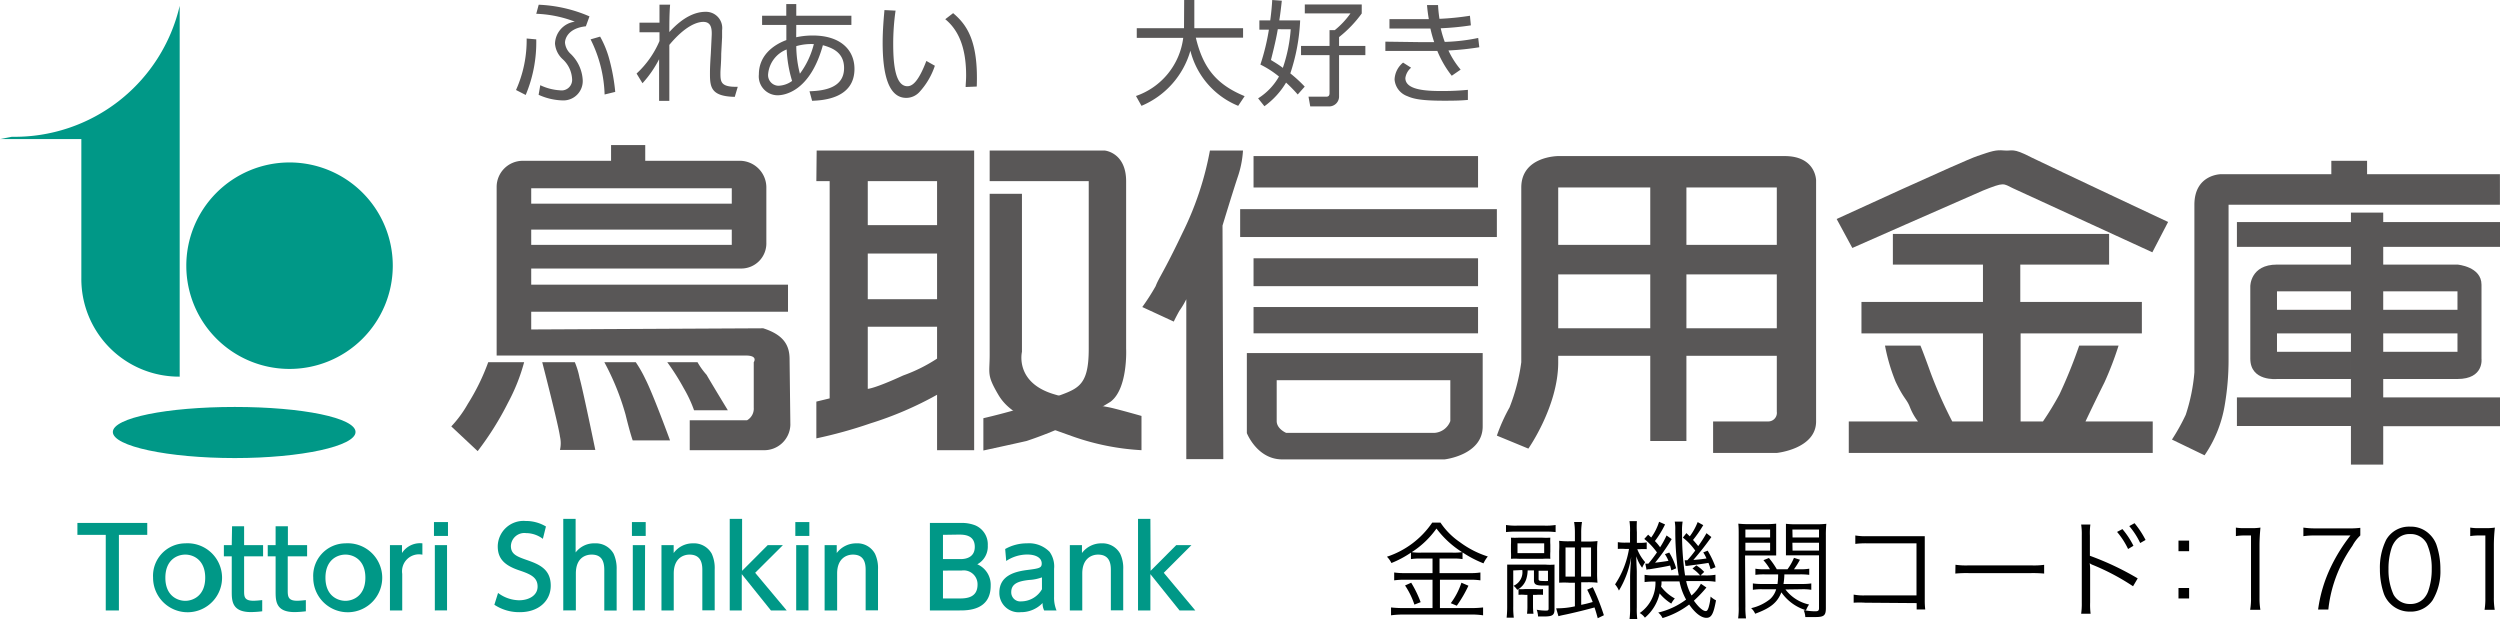 <svg xmlns="http://www.w3.org/2000/svg" viewBox="0 0 317.48 78.65"><defs><style>.bc58ef58-d22c-4dcd-a177-d0c5a4aaa5f6{fill:#595757;}.ac2a632d-59d7-49bf-b77f-515f9bbb03e4{fill:#009887;}</style></defs><g id="f80d63e7-4233-4c05-ab0f-62fcf137da11" data-name="レイヤー 2"><g id="a329d569-b9de-410f-b7c9-82ab20009cee" data-name="ヘッダー・フッター"><path class="bc58ef58-d22c-4dcd-a177-d0c5a4aaa5f6" d="M63.07,23.71a3.32,3.32,0,0,1,3.29-3.29H77.6v-2h4.34v2H94.07a3.39,3.39,0,0,1,3.25,3.29V30.8a3.19,3.19,0,0,1-3.25,3.3H67.46v-3H92.93V29.16H67.46v-3.3H92.93V23.91H67.46V36.15h32.61v3.44H67.46v2.25l29.46-.15c2.65.85,3.35,2.2,3.35,3.94l.1,8.34a3.32,3.32,0,0,1-3.45,3.2H87.59v-3.8h7.28a1.7,1.7,0,0,0,.85-1.6V46s.6-.85-1-.85H63.07Z"/><path class="bc58ef58-d22c-4dcd-a177-d0c5a4aaa5f6" d="M62,46a27.39,27.39,0,0,1-2.59,5.29,14.72,14.72,0,0,1-2.1,2.86l3.35,3.14a38.41,38.41,0,0,0,3.85-6.14A24.06,24.06,0,0,0,66.56,46Z"/><path class="bc58ef58-d22c-4dcd-a177-d0c5a4aaa5f6" d="M68.86,46s2.09,8.09,2.25,9.44a3.71,3.71,0,0,1,0,1.7H75.6s-1.55-7.54-2-9.15A10,10,0,0,0,73,46Z"/><path class="bc58ef58-d22c-4dcd-a177-d0c5a4aaa5f6" d="M76.75,46a32.44,32.44,0,0,1,2.69,6.65c.6,2.45.91,3.28.91,3.28h4.74s-2.15-5.89-3.15-7.83a15.62,15.62,0,0,0-1.2-2.1Z"/><path class="bc58ef58-d22c-4dcd-a177-d0c5a4aaa5f6" d="M84.74,46a29.49,29.49,0,0,1,2.09,3.3,16.39,16.39,0,0,1,1.31,2.8h4.29s-2.1-3.45-2.7-4.5A9.17,9.17,0,0,1,88.58,46Z"/><path class="bc58ef58-d22c-4dcd-a177-d0c5a4aaa5f6" d="M103.71,19.12h20V57.17H119V23H110.2v5.59H119V32.2H110.2V38H119v3.49H110.2v7.89s.8,0,4.5-1.7A20.22,20.22,0,0,0,119,45.54v4.59a44.27,44.27,0,0,1-8.48,3.64,57.42,57.42,0,0,1-6.85,1.9V51l1.69-.41V23h-1.69Z"/><path class="bc58ef58-d22c-4dcd-a177-d0c5a4aaa5f6" d="M125.68,19.12h14.63s2.7.25,2.7,3.9V44.28s.25,5.1-2,6.75A51.08,51.08,0,0,1,130.37,56c-1.79.41-5.49,1.21-5.49,1.21v-4.1a84.79,84.79,0,0,0,8.49-2.45c3.3-1.29,4.89-1.24,4.89-6.34V23H125.68Z"/><path class="bc58ef58-d22c-4dcd-a177-d0c5a4aaa5f6" d="M125.68,24.61h4.1V44.68s-.95,3.9,4.09,5.39,6,1.41,7.39,1.75,3.7,1,3.7,1v4.35a31.26,31.26,0,0,1-8.6-1.7c-5.19-1.85-8.08-2.79-9.58-5.34s-1.1-2.65-1.1-5.05Z"/><rect class="bc58ef58-d22c-4dcd-a177-d0c5a4aaa5f6" x="159.19" y="19.82" width="28.51" height="3.99"/><rect class="bc58ef58-d22c-4dcd-a177-d0c5a4aaa5f6" x="157.49" y="26.56" width="32.6" height="3.54"/><rect class="bc58ef58-d22c-4dcd-a177-d0c5a4aaa5f6" x="159.19" y="32.8" width="28.51" height="3.54"/><rect class="bc58ef58-d22c-4dcd-a177-d0c5a4aaa5f6" x="159.19" y="38.99" width="28.51" height="3.34"/><path class="bc58ef58-d22c-4dcd-a177-d0c5a4aaa5f6" d="M173,44.84H158.34V55s1.3,3.34,4.5,3.34h20.61s4.84-.54,4.84-4.19V44.84H173v3.44h11.18v5.19a2.31,2.31,0,0,1-2,1.5H163.33s-1.2-.5-1.2-1.5V48.28H173Z"/><path class="bc58ef58-d22c-4dcd-a177-d0c5a4aaa5f6" d="M153.65,19.12a39.65,39.65,0,0,1-3.5,10.49c-2.35,4.94-3,5.68-3.39,6.73a27.8,27.8,0,0,1-1.7,2.65l4,1.85s.15-.35.7-1.35a10.69,10.69,0,0,0,.89-1.49V58.31h4.7l-.1-29.66s1.1-3.64,1.9-6.08a12.72,12.72,0,0,0,.7-3.45Z"/><path class="bc58ef58-d22c-4dcd-a177-d0c5a4aaa5f6" d="M190.09,55.32l4,1.65s3.79-5.39,3.79-10.94V23.81h11.69V31.1H197.88v3.75h11.69v6.84H197.88v3.49h11.69V56h4.59V45.18h11.48V41.69H214.16V34.85h11.48V31.1H214.16V23.81h11.48V52.28a1.09,1.09,0,0,1-1.09,1.24h-7v4h8.08s5-.5,5-4V22.92s0-3.1-4-3.1H197.88s-4.69,0-4.69,4V46a24.38,24.38,0,0,1-1.49,5.74A22.18,22.18,0,0,0,190.09,55.32Z"/><path class="bc58ef58-d22c-4dcd-a177-d0c5a4aaa5f6" d="M233.24,27.81s16.07-7.39,17.88-8,2.29-.8,3.39-.7,1-.4,3.5.9c3.09,1.5,17.32,8.18,17.32,8.18l-2,3.85-17.72-8.14c-1.25-.6-1.05-.8-3.79.3-3.8,1.65-16.59,7.29-16.59,7.29Z"/><path class="bc58ef58-d22c-4dcd-a177-d0c5a4aaa5f6" d="M240.38,29.71V33.6h11.44v4.74H236.39v4h15.43V53.52h-3.9a56.25,56.25,0,0,1-2.75-6.19c-.95-2.65-1.29-3.44-1.29-3.44h-4.5a23.69,23.69,0,0,0,1.35,4.59c1.1,2.3,1.4,2.14,1.84,3.29a7.32,7.32,0,0,0,1,1.75h-8.79v4h38.6v-4h-8.54s1.25-2.64,2.4-4.94a41.33,41.33,0,0,0,1.8-4.69h-5a62.42,62.42,0,0,1-2.5,6.18,38,38,0,0,1-2.1,3.45h-2.84V42.34H272v-4H256.56V33.6h11.28V29.71Z"/><path class="bc58ef58-d22c-4dcd-a177-d0c5a4aaa5f6" d="M296.06,20.42v1.7h-14s-3.39,0-3.39,3.89V47.28a23.21,23.21,0,0,1-1.1,5.4,26.09,26.09,0,0,1-1.75,3.14l4.14,2a15.82,15.82,0,0,0,2.55-6.29,34,34,0,0,0,.5-5.85V26h34.46V22.12H300.6v-1.7Z"/><path class="bc58ef58-d22c-4dcd-a177-d0c5a4aaa5f6" d="M284.07,28.2h14.48V27h4.1V28.2h14.83v3.15H302.65V33.6h9.43s3.05.25,3.05,2.55v9.39s.35,2.59-3.05,2.59h-9.43V44.68h9.43V42.34h-9.43v-3h9.43V37h-9.43V50.47h14.83v3.65H302.65V59h-4.1v-4.9H284.07V50.47h14.48V37h-9.39v2.34h9.39v3h-9.39v2.34h9.39v3.45h-9.39s-3.39.35-3.39-2.59v-9.2s0-2.74,3.39-2.74h9.39V31.35H284.07Z"/><path class="ac2a632d-59d7-49bf-b77f-515f9bbb03e4" d="M23.66,33.85a13.11,13.11,0,1,1,13,13A13.1,13.1,0,0,1,23.66,33.85Z"/><path class="ac2a632d-59d7-49bf-b77f-515f9bbb03e4" d="M22.82.74A21.52,21.52,0,0,1,1.5,17.37L0,17.66H10.33V35.35A12.4,12.4,0,0,0,22.82,47.83Z"/><path class="ac2a632d-59d7-49bf-b77f-515f9bbb03e4" d="M14.33,54.86c0-1.79,6.84-3.18,15.48-3.18s15.34,1.39,15.34,3.18-6.85,3.31-15.34,3.31S14.33,56.67,14.33,54.86Z"/><path class="bc58ef58-d22c-4dcd-a177-d0c5a4aaa5f6" d="M65.53,11.43a15.44,15.44,0,0,0,1.35-6.54L68.1,5a17.29,17.29,0,0,1-1.34,7.06ZM74.4,3.34c-2.27.24-2.65,1.6-2.65,2.08a2.18,2.18,0,0,0,.74,1.44A5,5,0,0,1,74,10.15a2.46,2.46,0,0,1-2.6,2.6,7.85,7.85,0,0,1-3-.71l.21-1.22a6.77,6.77,0,0,0,2.51.65A1.34,1.34,0,0,0,72.65,10a3.66,3.66,0,0,0-1.17-2.46,3,3,0,0,1-1-2A2.91,2.91,0,0,1,73,2.75a15.17,15.17,0,0,0-4.9-1L68.41.6a18,18,0,0,1,6.45,1.48ZM76.78,12A16.65,16.65,0,0,0,75,5l1.21-.35a12.4,12.4,0,0,1,1.18,2.92,24.44,24.44,0,0,1,.74,4.1Z"/><path class="bc58ef58-d22c-4dcd-a177-d0c5a4aaa5f6" d="M80.84,9.34a12,12,0,0,0,2.91-4.13c0-.25,0-.94,0-1.11l-2.54,0V2.88h2.54c0-.84,0-1.15,0-2.29h1.35C85,1.7,85,3.18,85,4.07c1.82-2,3.39-2.57,4.61-2.57a2.06,2.06,0,0,1,2.09,2.34c0,.28,0,.62,0,.9l-.11,2.08c0,1.15-.1,2-.1,2.41,0,1.15,0,1.85,2.2,1.79l-.38,1.28c-2.94-.06-3.15-1.16-3.15-2.88,0-.45,0-1,.11-2.64l.1-2.07c.06-1,0-1.93-1.06-1.93C88.5,2.78,87,3.3,85,5.7c0,3.64,0,6.27,0,7.11h-1.3c0-.76,0-4.45,0-5.29a13.82,13.82,0,0,1-2.11,3.05Z"/><path class="bc58ef58-d22c-4dcd-a177-d0c5a4aaa5f6" d="M101.11,4.73a9.9,9.9,0,0,1,2.11-.22c3.53,0,5.29,1.84,5.29,4.24,0,3.76-4,4-5.38,4.05l-.33-1.21c2.12-.06,4.39-.55,4.39-2.95,0-2.13-1.75-2.62-2.69-2.9-1.66,6-5,6.36-5.76,6.36a2.4,2.4,0,0,1-2.37-2.65c0-2.33,1.73-3.71,3.49-4.36,0-.44,0-.79,0-1.92H96.78V2h3.07V.52h1.27V2h7V3.17h-7ZM99.9,6.28a3.71,3.71,0,0,0-2.35,3.08,1.35,1.35,0,0,0,1.29,1.53,3.1,3.1,0,0,0,1.75-.61A16.25,16.25,0,0,1,99.9,6.28Zm3.45-.68a6.85,6.85,0,0,0-2.23.26,14.48,14.48,0,0,0,.46,3.5A10.62,10.62,0,0,0,103.35,5.6Z"/><path class="bc58ef58-d22c-4dcd-a177-d0c5a4aaa5f6" d="M113.73,1.35a29.7,29.7,0,0,0-.3,4.16c0,2.26.17,5.44,1.8,5.44.65,0,1.41-.6,2.41-3.21l1.08.61a9.22,9.22,0,0,1-2,3.38,2.28,2.28,0,0,1-1.63.7c-2.36,0-3-3.25-3-7,0-1.58.14-3.17.23-4.15Zm8.9,9.7c0-.38.06-.81.06-1.48,0-3.8-1.13-5.89-2.65-7.13l1-.77c1.73,1.46,3.22,3.51,3,9.32Z"/><path class="bc58ef58-d22c-4dcd-a177-d0c5a4aaa5f6" d="M150.38,0h1.29V3.58h6.19v1.2h-6c.91,3.81,2.58,5.94,6.2,7.43l-.82,1.23a10.25,10.25,0,0,1-6.07-7,10.81,10.81,0,0,1-6.21,7l-.7-1.25a9,9,0,0,0,6-7.38h-5.9V3.58h6Z"/><path class="bc58ef58-d22c-4dcd-a177-d0c5a4aaa5f6" d="M165.11,2.59a24.43,24.43,0,0,1-1.25,6.73A17.15,17.15,0,0,1,165.69,11l-.89,1a17.44,17.44,0,0,0-1.48-1.51,10,10,0,0,1-2.75,3l-.8-1a7.83,7.83,0,0,0,2.65-2.77,12.35,12.35,0,0,0-2.36-1.52,28.36,28.36,0,0,0,1.08-4.43h-1.21V2.59h1.38c.16-1.19.22-2,.25-2.59l1.22.09c-.1.91-.19,1.7-.32,2.5Zm-2.84,1.12c-.09.54-.28,1.6-.87,3.91.45.28,1,.6,1.51,1a19.25,19.25,0,0,0,1-4.9Zm10.66-2a15,15,0,0,1-2.88,3V5.83h3.34V7h-3.34v5.19a1.26,1.26,0,0,1-1.37,1.32h-2.29l-.22-1.23h2.25c.32,0,.42-.17.42-.46V7h-3.62V5.83h3.62v-2h.66a10.47,10.47,0,0,0,2-2.13H165.7V.57h7.23Z"/><path class="bc58ef58-d22c-4dcd-a177-d0c5a4aaa5f6" d="M187.86,6a35,35,0,0,1-3.92.41,10.83,10.83,0,0,0,1.55,2.43l-1.13.78a13.06,13.06,0,0,1-1.83-3.15c-.4,0-1.52,0-2,0l-4.6,0V5.29l4.42.06c.44,0,.92,0,1.78,0a16.85,16.85,0,0,1-.48-1.73c-.53,0-1,0-1.56,0h-3.64V2.43h5a17.88,17.88,0,0,1-.23-1.79l1.4,0a17,17,0,0,0,.18,1.75A34.29,34.29,0,0,0,186.67,2l.12,1.22a34.83,34.83,0,0,1-3.83.37,13.8,13.8,0,0,0,.51,1.73,23.84,23.84,0,0,0,4.25-.5Zm-8.66,2.6a2.08,2.08,0,0,0-.73,1.31c0,1.5,2.53,1.65,4.62,1.65,1.68,0,2.62-.09,3.32-.15l0,1.28c-.71.06-1.28.1-2.95.1-2.82,0-3.89-.2-4.74-.58a2.45,2.45,0,0,1-1.62-2.11,2.91,2.91,0,0,1,1.08-2.15Z"/><path class="ac2a632d-59d7-49bf-b77f-515f9bbb03e4" d="M15.1,77.52H13.43v-9.6H9.83V66.41H18.7v1.51H15.1Z"/><path class="ac2a632d-59d7-49bf-b77f-515f9bbb03e4" d="M23.53,69a4.38,4.38,0,1,1-4.09,4.37A4.12,4.12,0,0,1,23.53,69Zm0,7.3c1,0,2.53-.66,2.53-2.93s-1.5-2.94-2.53-2.94S21,71.09,21,73.37,22.52,76.3,23.53,76.3Z"/><path class="ac2a632d-59d7-49bf-b77f-515f9bbb03e4" d="M29.47,66.83H31v2.4h2.41v1.42H31V75c0,.74,0,1.29,1.18,1.29.39,0,.88-.06,1.12-.08v1.42a13.13,13.13,0,0,1-1.42.1c-2.45,0-2.45-1.45-2.45-2.67V70.65h-1V69.23h1Z"/><path class="ac2a632d-59d7-49bf-b77f-515f9bbb03e4" d="M35,66.83h1.56v2.4H39v1.42H36.54V75c0,.74.05,1.29,1.18,1.29.39,0,.88-.06,1.12-.08v1.42a13.11,13.11,0,0,1-1.41.1C35,77.74,35,76.29,35,75.07V70.65H34V69.23h1Z"/><path class="ac2a632d-59d7-49bf-b77f-515f9bbb03e4" d="M43.87,69a4.38,4.38,0,1,1-4.09,4.37A4.12,4.12,0,0,1,43.87,69Zm0,7.3c1,0,2.53-.66,2.53-2.93s-1.5-2.94-2.53-2.94-2.54.66-2.54,2.94S42.86,76.3,43.87,76.3Z"/><path class="ac2a632d-59d7-49bf-b77f-515f9bbb03e4" d="M49.52,77.52V69.23h1.53v1A2.72,2.72,0,0,1,53.64,69v1.44a2.15,2.15,0,0,0-2.56,2.43v4.65Z"/><path class="ac2a632d-59d7-49bf-b77f-515f9bbb03e4" d="M56.89,68.06H55.11V66.3h1.78Zm-.12,9.46H55.22V69.23h1.55Z"/><path class="ac2a632d-59d7-49bf-b77f-515f9bbb03e4" d="M68.94,68.43a3.57,3.57,0,0,0-2.14-.73,1.71,1.71,0,0,0-1.92,1.64c0,1,.7,1.31,1.86,1.72,1.57.55,3.2,1.11,3.2,3.31,0,1.94-1.54,3.37-3.91,3.37a5.69,5.69,0,0,1-3.25-.94l.47-1.5a4.57,4.57,0,0,0,2.67.93c1.21,0,2.35-.59,2.35-1.74s-.86-1.55-2.16-2c-1.86-.6-2.9-1.4-2.9-3.1a3.27,3.27,0,0,1,3.53-3.23,4.94,4.94,0,0,1,2.59.7Z"/><path class="ac2a632d-59d7-49bf-b77f-515f9bbb03e4" d="M71.53,77.52V65.89H73.1v4.27A2.94,2.94,0,0,1,75.55,69a2.58,2.58,0,0,1,2.38,1.33,4.54,4.54,0,0,1,.38,2v5.2H76.74V72.38c0-1.22-.41-1.95-1.61-1.95-.74,0-2,.38-2,2.4v4.69Z"/><path class="ac2a632d-59d7-49bf-b77f-515f9bbb03e4" d="M82,68.06H80.25V66.3H82Zm-.11,9.46H80.36V69.23h1.56Z"/><path class="ac2a632d-59d7-49bf-b77f-515f9bbb03e4" d="M84,77.52V69.23h1.55v1A3,3,0,0,1,88,69a2.57,2.57,0,0,1,2.39,1.33,4.37,4.37,0,0,1,.37,2v5.18H89.19V72.35c0-.95-.27-1.92-1.63-1.92-.81,0-2,.49-2,2.4v4.69Z"/><path class="ac2a632d-59d7-49bf-b77f-515f9bbb03e4" d="M94.24,72.49l3.25-3.26h1.93L95.9,72.74l4,4.78h-2l-3.7-4.61v4.61H92.67V65.89h1.57Z"/><path class="ac2a632d-59d7-49bf-b77f-515f9bbb03e4" d="M102.78,68.06H101V66.3h1.78Zm-.11,9.46h-1.56V69.23h1.56Z"/><path class="ac2a632d-59d7-49bf-b77f-515f9bbb03e4" d="M104.72,77.52V69.23h1.54v1A3.07,3.07,0,0,1,108.74,69a2.54,2.54,0,0,1,2.38,1.33,4.26,4.26,0,0,1,.38,2v5.18h-1.57V72.35c0-.95-.26-1.92-1.62-1.92-.81,0-2,.49-2,2.4v4.69Z"/><path class="ac2a632d-59d7-49bf-b77f-515f9bbb03e4" d="M122,66.41a4.67,4.67,0,0,1,1.86.31,2.62,2.62,0,0,1,1.58,2.55,2.56,2.56,0,0,1-1.33,2.39,2.83,2.83,0,0,1,1.7,2.72c0,3.14-2.93,3.14-3.94,3.14h-3.78V66.41Zm-2.25,1.51V71H122c.77,0,1.79-.28,1.79-1.55,0-1.56-1.42-1.56-2.06-1.56Zm0,4.54V76h2.09c.9,0,2.3-.09,2.3-1.76a1.76,1.76,0,0,0-2-1.79Z"/><path class="ac2a632d-59d7-49bf-b77f-515f9bbb03e4" d="M127.65,69.72a5.56,5.56,0,0,1,2.76-.72,3.64,3.64,0,0,1,2.88,1.08,3.17,3.17,0,0,1,.57,2.16v3.54a4.23,4.23,0,0,0,.31,1.74H132.6a2,2,0,0,1-.2-.94,3.77,3.77,0,0,1-2.77,1.16,2.45,2.45,0,0,1-2.72-2.49c0-2.21,2.07-2.68,3.57-2.87s1.81-.26,1.81-.82c0-.72-.74-1.14-1.85-1.14a4.82,4.82,0,0,0-2.66.82Zm4.67,3.6a5.53,5.53,0,0,1-1.64.33c-1.18.14-2.26.38-2.26,1.54a1.15,1.15,0,0,0,1.29,1.18,3.06,3.06,0,0,0,2.61-1.54Z"/><path class="ac2a632d-59d7-49bf-b77f-515f9bbb03e4" d="M135.86,77.52V69.23h1.54v1A3.06,3.06,0,0,1,139.88,69a2.56,2.56,0,0,1,2.38,1.33,4.26,4.26,0,0,1,.38,2v5.18h-1.57V72.35c0-.95-.27-1.92-1.63-1.92-.81,0-2,.49-2,2.4v4.69Z"/><path class="ac2a632d-59d7-49bf-b77f-515f9bbb03e4" d="M146.12,72.49l3.25-3.26h1.93l-3.51,3.51,4,4.78h-2l-3.7-4.61v4.61h-1.57V65.89h1.57Z"/><path d="M180.45,70.93a7.58,7.58,0,0,0-1.27.07v-.82a13,13,0,0,1-2.48,1.32,3,3,0,0,0-.57-.8,11.16,11.16,0,0,0,5.75-4.33h1.05a9.2,9.2,0,0,0,2.45,2.47,12,12,0,0,0,3.56,1.83,4.08,4.08,0,0,0-.55.87,14.12,14.12,0,0,1-2.66-1.39V71a7.13,7.13,0,0,0-1.25-.07h-1.67v1.85h3.81A8,8,0,0,0,188,72.7v1a8.38,8.38,0,0,0-1.33-.08h-3.81v3.6h4a12.19,12.19,0,0,0,1.48-.08v1a9.75,9.75,0,0,0-1.5-.1H178.2a11.53,11.53,0,0,0-1.55.1v-1a13.47,13.47,0,0,0,1.55.08h3.72v-3.6h-3.54a8.71,8.71,0,0,0-1.33.08v-1a8.44,8.44,0,0,0,1.34.08h3.53V70.93ZM179.21,74a14.2,14.2,0,0,1,1.2,2.47l-.79.31a10.18,10.18,0,0,0-1.19-2.43Zm5.27-3.82a7.39,7.39,0,0,0,1.2-.06,12.09,12.09,0,0,1-3.26-3,11.38,11.38,0,0,1-3.14,3,6.91,6.91,0,0,0,1.16.06Zm2,4.2A16.07,16.07,0,0,1,185,76.92l-.76-.32A9.18,9.18,0,0,0,185.59,74Z"/><path d="M197.55,67.57a10.92,10.92,0,0,0-1.38-.06h-3.55a10.94,10.94,0,0,0-1.37.06v-.9a7.73,7.73,0,0,0,1.41.08h3.48a7.67,7.67,0,0,0,1.41-.08Zm-5.38,4.87V77a10.4,10.4,0,0,0,.07,1.44h-.91a13.27,13.27,0,0,0,.07-1.55V73c0-.47,0-.94,0-1.3.25,0,.81,0,1.25,0h3.59a7.51,7.51,0,0,0,1.17,0c0,.42,0,.7,0,1.2v4.45c0,.78-.25.94-1.39.94l-.7,0a2.79,2.79,0,0,0-.17-.86,5.66,5.66,0,0,0,1.09.11c.34,0,.42,0,.42-.28v-2.9c-.19,0-.55,0-.71,0-.9,0-1.15-.15-1.15-.68V72.44H194a4,4,0,0,1-.18,1.11,2.33,2.33,0,0,1-1.15,1.35,2,2,0,0,0-.46-.51,1.88,1.88,0,0,0,1.11-2Zm4.71-2.38a7.28,7.28,0,0,0,0,.9,7.69,7.69,0,0,0-.94,0h-3.06a10,10,0,0,0-1,0,7.63,7.63,0,0,0,0-.89v-.9a7.52,7.52,0,0,0,0-.89,9.26,9.26,0,0,0,1,0h2.94a9.34,9.34,0,0,0,1.06,0,7.21,7.21,0,0,0,0,.89ZM196.1,69h-3.39v1.24h3.39Zm-1.42,7.94a7.57,7.57,0,0,0,.06,1h-.82a7.55,7.55,0,0,0,.05-1V75.54h-.32a4.53,4.53,0,0,0-.81,0v-.73a4.51,4.51,0,0,0,.78,0h1.49a4.83,4.83,0,0,0,.84,0v.73a5.06,5.06,0,0,0-.83,0h-.44Zm.71-3.41c0,.21.11.25.58.25a4.66,4.66,0,0,0,.61,0v-1.3h-1.19ZM200,67.66a8.23,8.23,0,0,0-.1-1.37h1a8.32,8.32,0,0,0-.1,1.37v1.11h.81a9.49,9.49,0,0,0,1.26-.06,11,11,0,0,0-.05,1.28v2.66a11.81,11.81,0,0,0,.05,1.35,10,10,0,0,0-1.29-.06h-.78v2.87c.66-.14.75-.16,1.46-.36a15.27,15.27,0,0,0-.7-1.56l.71-.32a28.4,28.4,0,0,1,1.41,3.56l-.78.38c-.18-.66-.24-.87-.41-1.37-1,.28-2.33.61-3.52.87-.72.15-.73.15-1.06.24l-.29-1h.17A10.21,10.21,0,0,0,200,77v-3h-.72A9.7,9.7,0,0,0,198,74c0-.37,0-.74,0-1.28V70a11.54,11.54,0,0,0,0-1.32,10,10,0,0,0,1.32.06H200Zm-1.19,1.86v3.7H200v-3.7Zm3.24,3.7v-3.7h-1.26v3.7Z"/><path d="M207,67.6a7.77,7.77,0,0,0-.07-1.42h.94a12,12,0,0,0,0,1.41v1.35h.37a5,5,0,0,0,.88-.06v.86a6,6,0,0,0-.87,0h-.33a5.5,5.5,0,0,0,1,1.65,4.07,4.07,0,0,0-.38.71,4.76,4.76,0,0,1-.74-1.46c0,.94.06,1.53.06,2v4.48a10.14,10.14,0,0,0,.07,1.58h-1a10.64,10.64,0,0,0,.08-1.58V73.34c0-.53.06-1.59.14-2.63A11.91,11.91,0,0,1,205.59,75a3.11,3.11,0,0,0-.49-.79,11.49,11.49,0,0,0,1.77-4.5h-.48a6.09,6.09,0,0,0-.94,0v-.86a5.41,5.41,0,0,0,.94.06H207Zm4,6.23c0,.36,0,.39-.06.66A5.37,5.37,0,0,0,212.69,76a3.13,3.13,0,0,0-.45.65,5.9,5.9,0,0,1-1.48-1.29,5.66,5.66,0,0,1-1.87,3.08,2.08,2.08,0,0,0-.66-.59,4.65,4.65,0,0,0,2-4h-.15a8.69,8.69,0,0,0-1.23.07V73a7,7,0,0,0,1.23.07h3.11a14.54,14.54,0,0,1-.23-1.7,35.87,35.87,0,0,1-.21-4.27,5.34,5.34,0,0,0-.07-.86h1a6.71,6.71,0,0,0-.07,1.33,34.91,34.91,0,0,0,.38,5.5h2.42a7,7,0,0,0,1.44-.08v.89a8.21,8.21,0,0,0-1.44-.09h-2.28a6.38,6.38,0,0,0,.68,1.83A4.76,4.76,0,0,0,216,74.13l.7.48a15.66,15.66,0,0,1-1.59,1.67c.59.83,1.15,1.32,1.5,1.32.17,0,.25-.11.37-.46a6.61,6.61,0,0,0,.25-1.38,3,3,0,0,0,.69.48c-.31,1.71-.58,2.22-1.22,2.22s-1.41-.57-2.19-1.69a10.67,10.67,0,0,1-3.38,1.72,2.06,2.06,0,0,0-.55-.7,9.47,9.47,0,0,0,3.54-1.65,7.86,7.86,0,0,1-.84-2.31Zm.45-7.23a12.59,12.59,0,0,1-1.29,2.11,5.88,5.88,0,0,1,.66.79,11.85,11.85,0,0,0,.82-1.5l.65.46a23.91,23.91,0,0,1-2.11,3c.67-.08,1.27-.16,1.7-.24a5,5,0,0,0-.45-.85l.55-.2a8,8,0,0,1,.88,2l-.61.26c-.07-.28-.09-.36-.16-.61-.58.13-1.3.26-2.61.47-.16,0-.22,0-.38.07l-.16-.78h.39a17.09,17.09,0,0,0,1.09-1.43,8.88,8.88,0,0,0-1.61-1.71l.49-.54.39.36a6.89,6.89,0,0,0,1-2Zm2.49,4.55h.34c.47-.53.58-.67,1-1.23a7.46,7.46,0,0,0-1.57-1.65l.45-.57.43.41a7.66,7.66,0,0,0,1-1.81l.71.39A15.31,15.31,0,0,1,215,68.57c.27.3.4.45.66.78a16,16,0,0,0,1.05-1.64l.62.49a36,36,0,0,1-2.29,2.91c.75-.06,1.11-.1,1.67-.19a4.75,4.75,0,0,0-.41-.77l.56-.22a11.84,11.84,0,0,1,1,2.1l-.63.25a6.57,6.57,0,0,0-.27-.8c-.31.06-1.21.19-2.69.38l-.23,0Zm1.48.65a4.75,4.75,0,0,1,1,.83l-.49.47a4.85,4.85,0,0,0-1-.9Z"/><path d="M221.65,77a10.26,10.26,0,0,0,.08,1.53h-1A9.57,9.57,0,0,0,220.8,77V68c0-.66,0-1.06-.05-1.5a12.37,12.37,0,0,0,1.42.06h2a11.89,11.89,0,0,0,1.39-.06c0,.39,0,.79,0,1.3v1.49c0,.53,0,.91,0,1.25-.38,0-.8,0-1.37,0h-2.58Zm0-8.75h3.14v-1h-3.14Zm0,1.67h3.14v-1h-3.14Zm5.09,4.94a5.12,5.12,0,0,0,3,1.91,3.07,3.07,0,0,0-.4.76,8,8,0,0,0,1.18.1c.37,0,.48-.09.48-.4V70.52H228.2c-.59,0-1,0-1.4,0,0-.35,0-.76,0-1.25V67.82c0-.48,0-.89,0-1.3a12.09,12.09,0,0,0,1.4.06h2.3a12.45,12.45,0,0,0,1.43-.06,14.12,14.12,0,0,0-.06,1.5v9.21c0,.93-.24,1.13-1.33,1.13-.38,0-.83,0-1.28,0a2.59,2.59,0,0,0-.2-.86,1.65,1.65,0,0,0,.3,0,5.93,5.93,0,0,1-3.14-2.28c-.52,1.31-1.37,2-3.33,2.72a2,2,0,0,0-.51-.71,5.86,5.86,0,0,0,2.42-1.16,2.72,2.72,0,0,0,.76-1.24h-1.72a7.27,7.27,0,0,0-1.24.07v-.81a7.5,7.5,0,0,0,1.22.07h1.91a8.78,8.78,0,0,0,.08-1.22h-1.73a8.7,8.7,0,0,0-1.16.06v-.78a5.87,5.87,0,0,0,1.16.07h.69a6.82,6.82,0,0,0-.83-1.15l.7-.28a10.09,10.09,0,0,1,1,1.43H227a6.79,6.79,0,0,0,.82-1.45l.76.24a9.88,9.88,0,0,1-.76,1.21h.78a6.11,6.11,0,0,0,1.16-.07V73a8.91,8.91,0,0,0-1.16-.06h-2a8.54,8.54,0,0,1-.11,1.22h2.32a7.53,7.53,0,0,0,1.21-.07v.81a6.69,6.69,0,0,0-1.22-.07Zm.9-6.61H231v-1h-3.38Zm0,1.67H231v-1h-3.38Z"/><path d="M236.86,76.54a11,11,0,0,0-1.46,0V75.51a6.72,6.72,0,0,0,1.49.1h6.49V69h-6.2a10.54,10.54,0,0,0-1.57.07V68a7.7,7.7,0,0,0,1.57.09h6.54l.71,0c0,.35,0,.58,0,1.07v7a9.45,9.45,0,0,0,.06,1.24h-1.09v-.81Z"/><path d="M248.33,71.72a9.45,9.45,0,0,0,1.69.08h7.92a10,10,0,0,0,1.65-.07v1.11a15.31,15.31,0,0,0-1.66-.06H250a14.48,14.48,0,0,0-1.69.06Z"/><path d="M264.29,77.94a9.2,9.2,0,0,0,.08-1.43V68a8.17,8.17,0,0,0-.08-1.39h1.17a8.46,8.46,0,0,0-.06,1.41v2.56a35.87,35.87,0,0,1,6.07,2.87l-.59,1a29,29,0,0,0-5.09-2.7,1.49,1.49,0,0,1-.42-.23h0a4.7,4.7,0,0,1,.06.81V76.5a9.3,9.3,0,0,0,.06,1.44Zm5.24-10.75a10.51,10.51,0,0,1,1.4,2.12l-.68.41a9.8,9.8,0,0,0-1.4-2.17Zm1.54-.75a11.86,11.86,0,0,1,1.4,2.13l-.68.39a9.92,9.92,0,0,0-1.39-2.15Z"/><path d="M278,70h-1.35V68.65H278Zm-1.35,6V74.67H278V76Z"/><path d="M283.94,67a6.07,6.07,0,0,0,1.13.07h.86a7,7,0,0,0,1.13-.07c-.08.83-.12,1.53-.12,2.27v6.62a9,9,0,0,0,.11,1.55h-1.3a8,8,0,0,0,.11-1.55V68h-.73a7.59,7.59,0,0,0-1.19.08Z"/><path d="M299.74,68a5.12,5.12,0,0,0-1,1.31A17.43,17.43,0,0,0,296.4,74a16.65,16.65,0,0,0-.72,3.41h-1.3A18,18,0,0,1,296,72,21.73,21.73,0,0,1,298.49,68h-4.44a10.3,10.3,0,0,0-1.54.09V67a10.4,10.4,0,0,0,1.56.1h4.09a11,11,0,0,0,1.58-.07Z"/><path d="M303.56,76.67a3.48,3.48,0,0,1-.82-1.25,9.5,9.5,0,0,1-.51-3.15,7.93,7.93,0,0,1,.79-3.71,3.33,3.33,0,0,1,3.05-1.68,3.37,3.37,0,0,1,2.5,1,3.52,3.52,0,0,1,.82,1.25,9.41,9.41,0,0,1,.52,3.17,7.1,7.1,0,0,1-1,3.94,3.34,3.34,0,0,1-2.89,1.43A3.42,3.42,0,0,1,303.56,76.67Zm.79-8.16a3,3,0,0,0-.61,1,8.37,8.37,0,0,0-.42,2.76,7.51,7.51,0,0,0,.64,3.24,2.33,2.33,0,0,0,2.11,1.19,2.29,2.29,0,0,0,1.68-.64,2.69,2.69,0,0,0,.64-1.07,8.31,8.31,0,0,0,.42-2.75,7.64,7.64,0,0,0-.61-3.18,2.3,2.3,0,0,0-2.14-1.24A2.25,2.25,0,0,0,304.35,68.51Z"/><path d="M313.7,67a6.13,6.13,0,0,0,1.13.07h.86a7.13,7.13,0,0,0,1.14-.07,20.34,20.34,0,0,0-.13,2.27v6.62a9,9,0,0,0,.11,1.55h-1.29a9,9,0,0,0,.1-1.55V68h-.73a7.59,7.59,0,0,0-1.19.08Z"/></g></g></svg>